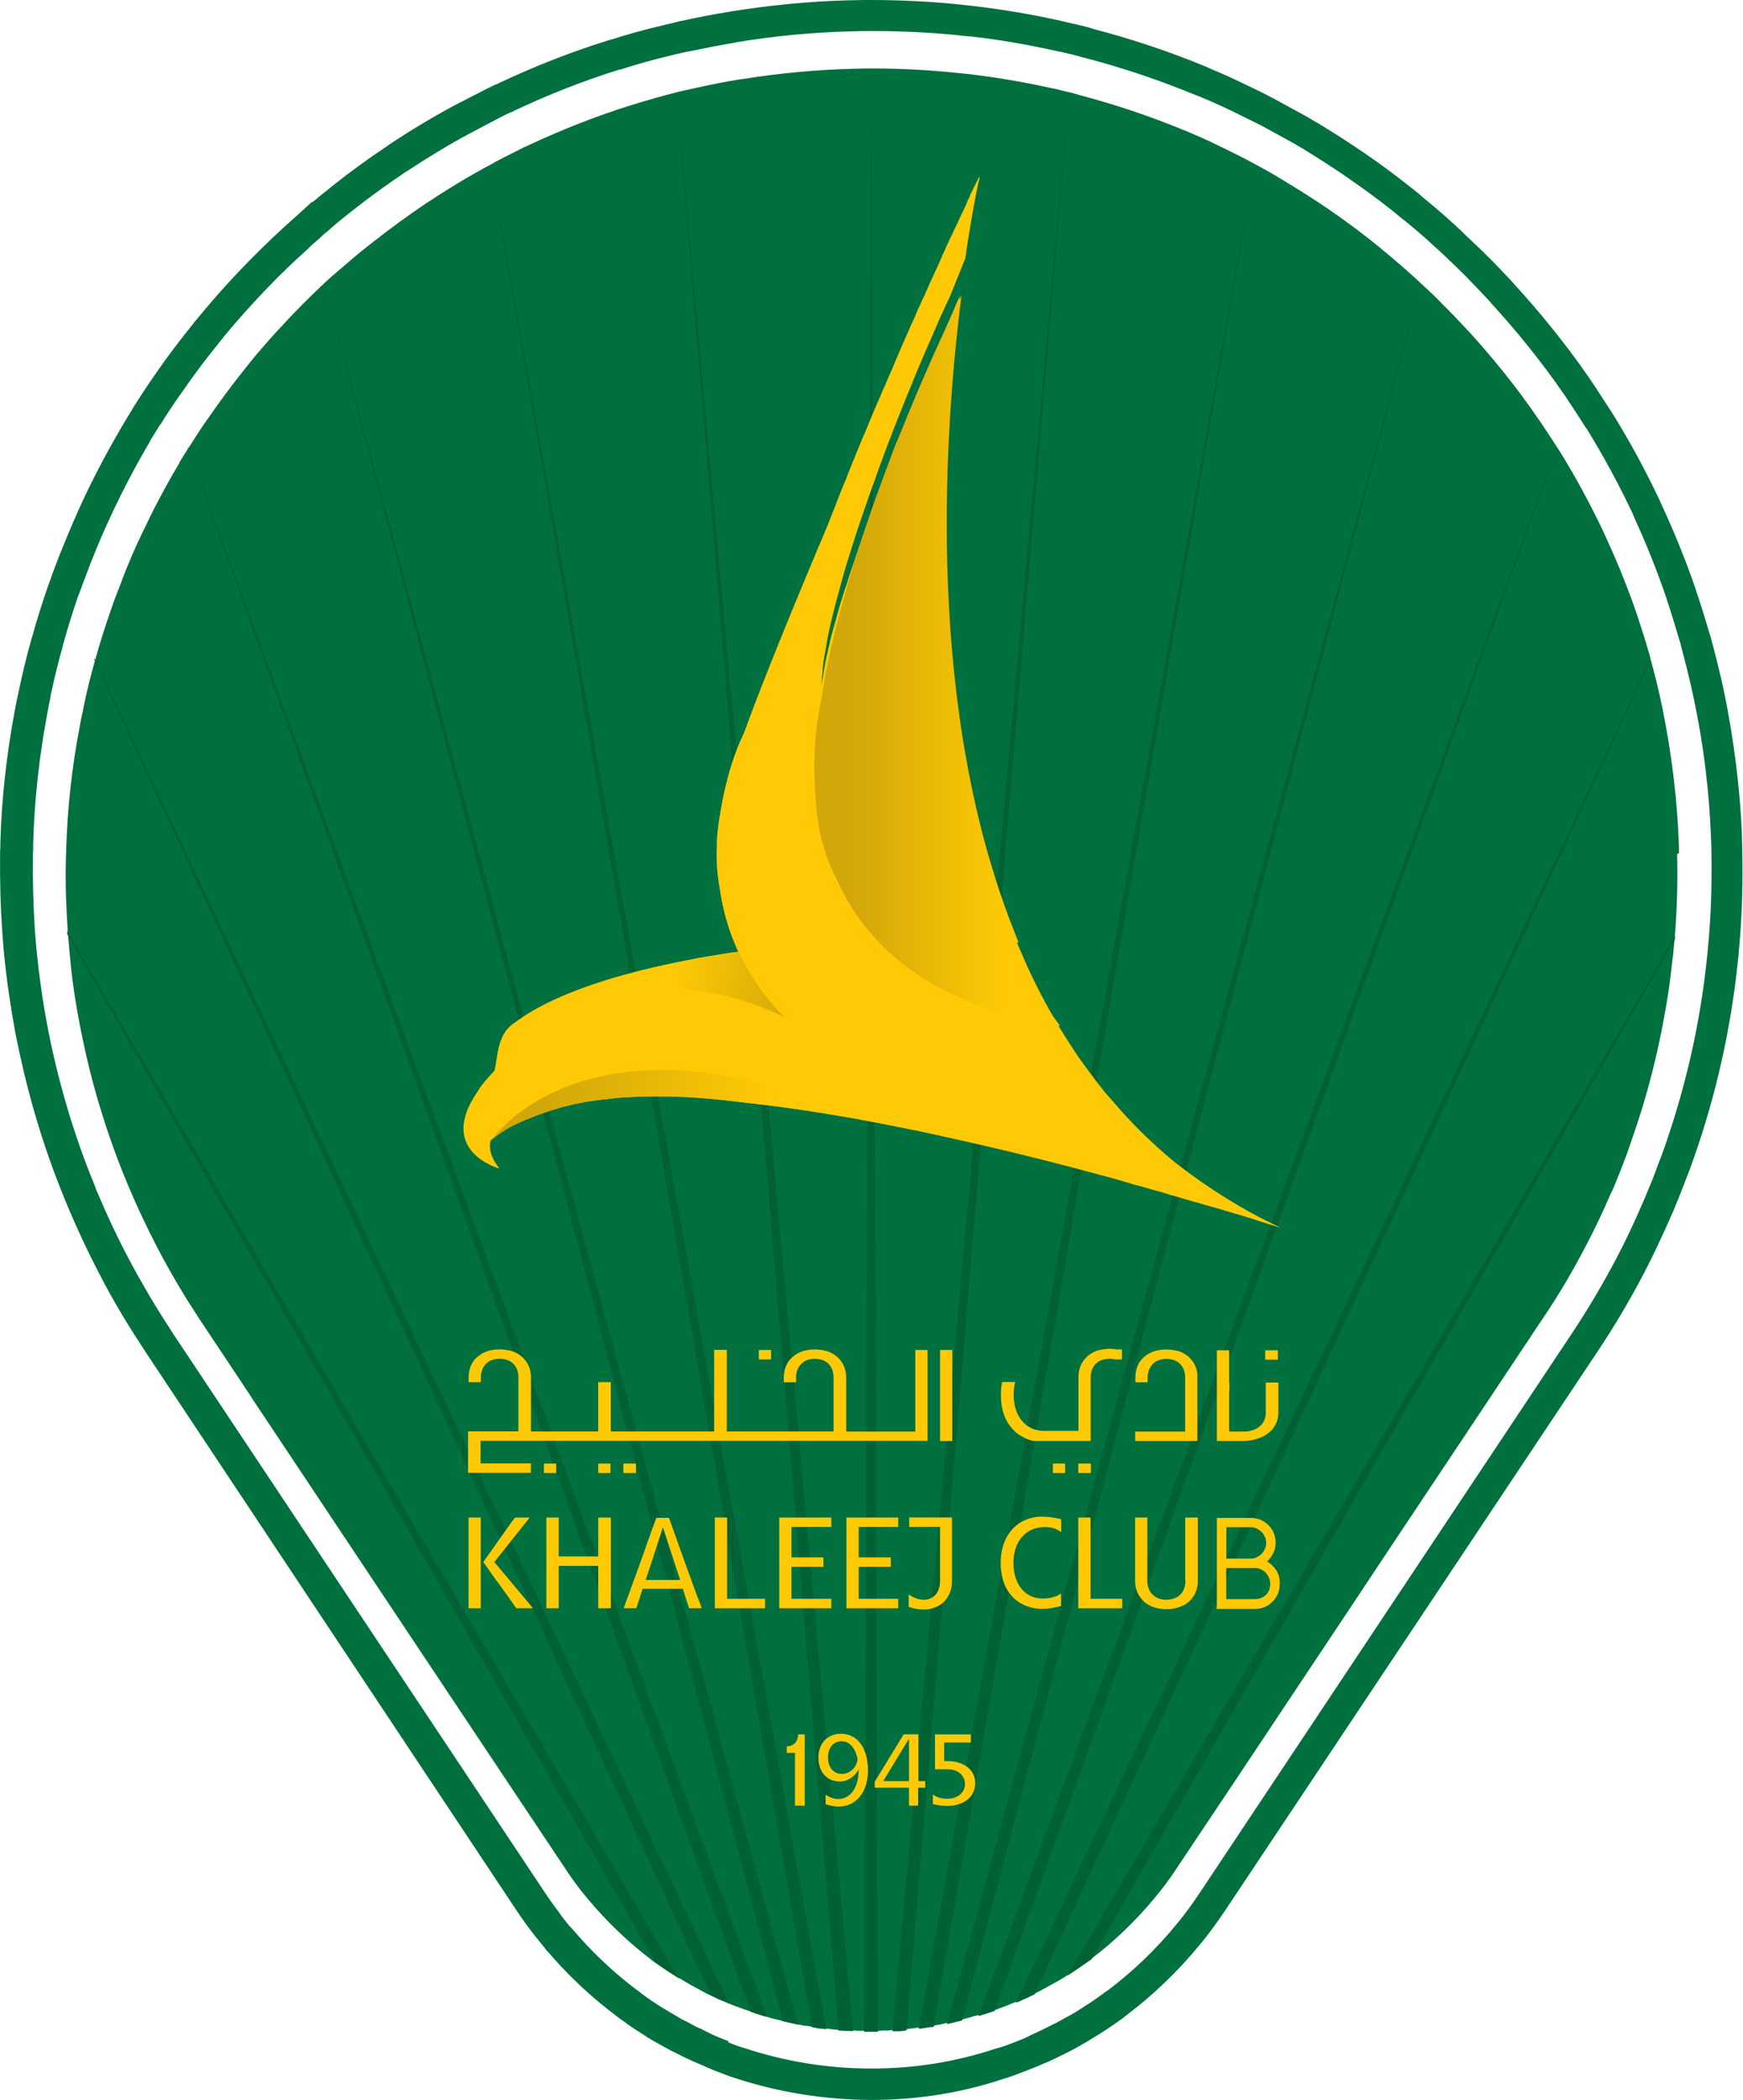 <?xml version="1.0" encoding="UTF-8"?><svg id="Layer_1" xmlns="http://www.w3.org/2000/svg" xmlns:xlink="http://www.w3.org/1999/xlink" viewBox="0 0 186.75 224.99"><defs><style>.cls-1{fill:#00703e;}.cls-2{fill:url(#linear-gradient-3);}.cls-3{fill:url(#linear-gradient-2);}.cls-4{fill:url(#linear-gradient);}.cls-5{fill:#ffca05;}.cls-6{fill:#006134;}</style><linearGradient id="linear-gradient" x1="668.26" y1="-596.38" x2="789.56" y2="-596.38" gradientTransform="translate(-172.33 -82.09) scale(.34 -.34)" gradientUnits="userSpaceOnUse"><stop offset="0" stop-color="#d0a609"/><stop offset=".06" stop-color="#d0a609"/><stop offset=".68" stop-color="#ffca05"/><stop offset="1" stop-color="#ffca05"/></linearGradient><linearGradient id="linear-gradient-2" x1="771.11" y1="-454.65" x2="849.39" y2="-454.65" gradientTransform="translate(-172.33 -82.09) scale(.34 -.34)" gradientUnits="userSpaceOnUse"><stop offset="0" stop-color="#d2a709"/><stop offset=".06" stop-color="#d2a709"/><stop offset=".68" stop-color="#ffca05"/><stop offset="1" stop-color="#ffca05"/></linearGradient><linearGradient id="linear-gradient-3" x1="762.82" y1="-562.76" x2="695.58" y2="-549.41" xlink:href="#linear-gradient-2"/></defs><path class="cls-1" d="M179.69,91.52c.07,2.89,0,5.82-.24,8.74,0,.1-.03.24-.03.34-.03.34-.07.67-.1,1.01,0,.13-.03.27-.03.44-.03.17-.03.37-.07.54-.2,1.88-.44,3.73-.77,5.58-.81,4.67-1.99,9.35-3.6,13.89-.2.64-.44,1.28-.67,1.92-.37.98-.74,1.92-1.14,2.89-.13.34-.3.71-.47,1.04-.81,1.88-1.68,3.73-2.66,5.58-1.38,2.66-2.93,5.31-4.65,7.83l-5.66,8.51-9.9,14.86-5.02,7.56-2.15,3.23-11.01,16.54-.88,1.31-3.03,4.54-1.48,2.22c-.74,1.14-1.55,2.22-2.39,3.23-2.09,2.52-4.41,4.74-6.87,6.59-.07.03-.1.1-.17.1-.71.5-1.41,1.01-2.12,1.48-.1.07-.17.1-.27.17-.44.3-.91.57-1.35.81-.37.2-.74.4-1.11.61-.07.03-.13.07-.17.1-.27.13-.57.3-.84.44-.47.24-.91.44-1.38.64-.1.03-.2.07-.27.1-.1.07-.24.1-.34.13-.1.03-.17.07-.27.1-.4.17-.81.34-1.25.5-.27.1-.5.2-.77.27h-.03s-.1.03-.13.03c-.07.03-.13.07-.17.07-.1.03-.2.07-.3.1-.37.1-.74.24-1.11.34-.13.03-.27.07-.4.1-.03,0-.1.03-.13.03-.07.03-.13.03-.2.07-.34.1-.67.17-1.01.27-.13.03-.27.07-.4.1h-.03c-.37.1-.77.17-1.14.27h-.07c-.1.03-.2.03-.27.07h-.03c-.13.03-.27.07-.4.1-.2.03-.44.07-.64.1-.1.03-.17.03-.24.03-.03,0-.07,0-.1.03h-.07c-.2.03-.37.07-.57.1-.2.03-.37.07-.57.07h-.13c-.3.03-.57.07-.84.1-.07,0-.13.03-.2.03s-.1,0-.13.03c-.07,0-.17,0-.24.03-.07,0-.13,0-.2.03-.1,0-.2.03-.3.03h-.74c-.13,0-.27.03-.37.03-.07,0-.1,0-.17.03h-.47c-.17,0-.34,0-.5.03h-2.39c-.07,0-.13,0-.24-.03h-.27c-.17,0-.34-.03-.47-.03h-.27c-.17-.03-.34-.03-.54-.03h-.27c-.07,0-.13,0-.2-.03-.13,0-.27-.03-.4-.03-.17-.03-.34-.03-.47-.07-.07,0-.13,0-.17-.03h-.03c-.1,0-.17-.03-.27-.03s-.24-.03-.34-.03-.2-.03-.3-.03c-.07,0-.1-.03-.17-.03-.1,0-.24-.03-.34-.03-.03,0-.1,0-.13-.03-.17-.03-.34-.07-.54-.1h-.17c-.2-.03-.44-.07-.64-.13h-.13c-.1-.03-.2-.03-.3-.07-.03,0-.07-.03-.1-.03-.4-.1-.81-.17-1.21-.27h-.03c-.07,0-.13-.03-.2-.07-.24-.07-.47-.1-.74-.17-.13-.03-.3-.1-.44-.13-.1-.03-.2-.07-.3-.1-.37-.1-.74-.2-1.08-.34-.07,0-.1-.03-.13-.03s-.03,0-.07-.03c-.13-.07-.3-.1-.44-.13-.03-.03-.1-.03-.13-.07-.2-.07-.4-.13-.61-.2-.17-.07-.3-.1-.47-.17-.07-.03-.13-.07-.2-.07-.3-.1-.57-.24-.88-.34-.2-.1-.4-.17-.61-.27-.1-.07-.24-.1-.34-.13-.13-.07-.27-.1-.37-.17-.2-.1-.44-.2-.64-.3-.34-.13-.64-.3-.94-.47-.17-.1-.34-.17-.5-.27-.24-.13-.5-.27-.74-.4-.4-.24-.81-.47-1.21-.71-.1-.03-.17-.1-.24-.13-.37-.24-.77-.5-1.18-.74-.37-.27-.74-.5-1.11-.77-.24-.13-.44-.3-.64-.47-1.68-1.28-3.33-2.76-4.85-4.37l-.03-.03c-.5-.54-.98-1.04-1.45-1.61l-.03-.03c-.1-.13-.24-.27-.34-.4-.24-.3-.47-.57-.71-.87-.57-.74-1.14-1.51-1.68-2.35l-4.51-6.76-.74-1.11-11.18-16.78-17.17-25.79-.03-.07-5.52-8.3c-.77-1.18-1.55-2.39-2.26-3.6-.84-1.41-1.62-2.82-2.36-4.24-1.11-2.15-2.15-4.34-3.06-6.52-.13-.34-.27-.64-.4-.97-1.99-4.91-3.5-9.92-4.54-15.03-.1-.44-.17-.87-.27-1.34-.1-.57-.2-1.11-.3-1.65-.34-1.98-.61-3.97-.77-5.98-.07-.64-.1-1.28-.17-1.92,0-.1-.03-.24-.03-.34-.17-2.56-.27-5.11-.2-7.7,0-.27,0-.54.03-.77v-.3c.13-4.4.61-8.84,1.45-13.18.1-.57.2-1.11.34-1.68.03-.17.07-.34.1-.54.34-1.65.74-3.26,1.21-4.91.03-.03.03-.07.03-.1.47-1.68,1.01-3.4,1.58-5.04t.03-.07c.37-1.14.81-2.25,1.25-3.36v-.03l.13-.34c.61-1.58,1.28-3.13,2.02-4.67,1.18-2.49,2.46-4.94,3.9-7.36.07-.1.1-.17.13-.27.3-.5.61-1.01.94-1.51,0,0,0-.03.03-.03.64-1.01,1.28-2.02,1.99-3.03l.03-.03c1.21-1.75,2.49-3.5,3.84-5.18l.64-.81c.03-.07.1-.1.13-.17,1.75-2.12,3.6-4.14,5.55-6.12.77-.77,1.58-1.55,2.39-2.32l.03-.03c.24-.24.5-.44.74-.67.03-.07.1-.1.13-.1.34-.3.64-.57.98-.84,1.14-1.01,2.29-1.95,3.47-2.86,1.75-1.38,3.53-2.66,5.35-3.9.03-.03.07-.07.1-.07,2.29-1.51,4.65-2.96,7.07-4.24.44-.27.91-.5,1.38-.74.74-.37,1.45-.74,2.19-1.11.03,0,.07-.03.1-.03.1-.03.2-.1.27-.13,3.6-1.68,7.27-3.13,11.01-4.3.03,0,.07,0,.1-.03,1.62-.5,3.27-.97,4.88-1.38.24-.07.47-.1.74-.17.47-.1.91-.2,1.35-.3,1.58-.34,3.16-.67,4.75-.91h.07c3.97-.64,7.94-1.01,11.95-1.11h.07c.67-.03,1.35-.03,2.02-.03,3.3,0,6.63.2,9.93.57h.07c2.96.34,5.92.84,8.85,1.48.54.1,1.08.24,1.62.37.24.07.5.1.74.17.2.07.4.1.61.17.03,0,.07,0,.07.03,3.87,1.01,7.71,2.29,11.44,3.83.03.03.07.03.1.03,1.18.5,2.36,1.01,3.5,1.58.94.44,1.85.91,2.79,1.38.47.24.91.47,1.38.74,1.08.57,2.12,1.18,3.16,1.82.03.03.07.03.1.07,3.1,1.85,6.13,3.93,8.99,6.19.37.3.71.57,1.08.87.03.03.07.07.1.1.84.67,1.65,1.38,2.46,2.08.61.54,1.25,1.11,1.85,1.68l.03.03c.74.67,1.48,1.38,2.19,2.12.88.87,1.72,1.75,2.56,2.66.03.03.1.1.13.13,1.28,1.38,2.49,2.82,3.67,4.27,1.41,1.75,2.76,3.56,4.01,5.41,0,0,.03,0,.03.03.07.1.13.2.2.3.03.07.1.13.13.2.57.84,1.11,1.68,1.65,2.52,0,0,0,.03.03.03,1.78,2.86,3.37,5.82,4.81,8.84v.03c.03.1.1.17.13.27.74,1.61,1.45,3.23,2.09,4.88.47,1.18.91,2.35,1.31,3.56t.03.07c.47,1.45.94,2.86,1.35,4.34.03.13.1.3.1.44.03.1.07.24.1.34,0,.03.03.07.03.1.61,2.22,1.11,4.47,1.51,6.72.44,2.35.77,4.74,1.01,7.13.03.2.07.4.07.64.17,1.92.3,3.9.34,5.85-.2.03-.2.1-.2.17h0Z"/><path class="cls-6" d="M92.58,217.69h1.48l-.71-210.4-.77,210.4Z"/><path class="cls-6" d="M89.85,217.56h.24c.17.03.34.03.54.03h.27c.17,0,.34.03.5.03L72.45,9.85l17.4,207.71Z"/><path class="cls-6" d="M52.49,17.55l34.5,199.64s.07,0,.13.03c.1.03.24.03.34.07.07,0,.1.03.17.03.1,0,.2.03.3.03s.2.03.34.03c.1.03.17.03.27.03L52.49,17.55Z"/><path class="cls-6" d="M34.68,30.26l49.21,186.29c.4.1.81.2,1.21.27.03,0,.07,0,.1.03.1.03.2.03.3.07L34.68,30.26Z"/><path class="cls-6" d="M20.07,47.91l60.35,167.63c.17.07.3.1.47.17t.07.03s.1.03.13.03c.37.13.74.24,1.11.34L20.07,47.84v.07h0Z"/><path class="cls-6" d="M10.07,70.64l66.11,143.16c.2.1.44.2.64.3.13.07.27.1.37.17.1.07.24.1.34.13.2.1.4.17.61.27L10.11,70.54s-.03.07-.03.1h0Z"/><path class="cls-6" d="M7.21,100.09l63.01,110.18c.37.27.74.54,1.11.77.37.27.77.5,1.14.74.07.07.17.1.24.17L7.18,99.72c0,.13.03.24.03.37Z"/><path class="cls-6" d="M95.61,217.63h.74c.1,0,.2,0,.3-.03.07,0,.13,0,.24-.03.07,0,.17-.03.24-.03L114.56,9.92l-18.95,207.71Z"/><path class="cls-6" d="M134.45,17.65l-36.02,199.71h.07c.2-.03.37-.03.57-.07.2-.03.37-.07.57-.1h.17c.07,0,.17-.03.24-.03L134.45,17.65Z"/><path class="cls-6" d="M152.22,30.43l-50.76,186.43c.4-.07.77-.17,1.14-.27h.03c.13-.03.27-.07.44-.1L152.22,30.43s0,0,0,0h0Z"/><path class="cls-6" d="M166.76,48.11l-61.94,167.9c.37-.1.74-.24,1.11-.34.1-.03.2-.07.3-.1.07-.03.13-.03.17-.07.03,0,.1-.03.13-.03h.03l60.22-167.3s-.03-.07-.03-.07h0Z"/><path class="cls-6" d="M176.69,70.91l-67.83,143.66c.1-.03.24-.1.34-.13s.2-.07.27-.13c.47-.2.91-.4,1.38-.64l65.87-142.65s-.03-.07-.03-.1h0Z"/><path class="cls-6" d="M114.35,211.68c.1-.07.2-.1.27-.17.71-.47,1.41-.94,2.12-1.45.07-.03.1-.07.17-.1l62.54-109.33c0-.13.03-.24.03-.37l-65.13,111.42Z"/><path class="cls-1" d="M78,218.8l.24.1c.47.2.94.37,1.41.5,4.38,1.45,8.95,2.22,13.6,2.22,4.61.03,9.19-.71,13.5-2.15h.03c.1-.03.17-.07.24-.07h.03c.1-.03.2-.07.27-.1l.13-.03c.27-.1.54-.2.84-.3.44-.17.88-.34,1.35-.54.1-.03.2-.07.3-.13l.03-.03c.13-.03.24-.1.37-.17l.27-.13c.47-.2.94-.44,1.48-.71.3-.13.57-.3.88-.44.1-.03.17-.07.24-.1l.03-.03c.4-.2.77-.44,1.18-.64.5-.27.98-.57,1.45-.87.1-.07.2-.13.3-.2.77-.47,1.51-1.01,2.26-1.55.07-.07.13-.1.2-.13,2.73-2.05,5.18-4.4,7.37-7.06.91-1.08,1.75-2.25,2.56-3.46l39.79-59.81c1.75-2.62,3.37-5.38,4.85-8.17,1.01-1.92,1.92-3.87,2.76-5.82.2-.44.34-.77.47-1.11.44-1.04.84-2.02,1.18-2.99.27-.67.5-1.31.74-1.98,2.29-6.56,3.84-13.38,4.54-20.31l.07-.61c0-.13.03-.3.03-.44.03-.34.07-.67.1-1.01,0-.13.03-.27.03-.4.24-2.99.3-6.05.24-9.08v-.24c-.07-2.05-.17-4.07-.37-6.05-.03-.27-.03-.47-.07-.67-.24-2.45-.61-4.98-1.08-7.43-.44-2.32-.98-4.67-1.62-7.03l-.1-.4c-.03-.13-.07-.27-.1-.4l-.03-.07c-.44-1.51-.91-3.06-1.41-4.54v-.03c-1.01-2.99-2.19-5.92-3.5-8.78-.03-.1-.07-.17-.1-.24l-.03-.1c-1.48-3.13-3.13-6.19-4.95-9.14l-.03-.03s-.03-.07-.07-.1l-.03-.03c-.54-.84-1.08-1.71-1.68-2.59l-.2-.3-.3-.47-.1-.13c-1.21-1.78-2.56-3.56-3.94-5.28-1.18-1.48-2.49-2.99-3.84-4.47-.07-.07-.1-.1-.13-.17l-.03-.03c-.88-.94-1.75-1.85-2.59-2.72-.77-.77-1.51-1.48-2.26-2.19l-.47-.44c-.47-.44-.94-.84-1.41-1.28l-.1-.1c-.81-.71-1.68-1.45-2.56-2.15l-.13-.1c-.37-.3-.74-.61-1.11-.91-2.96-2.32-6.09-4.47-9.29-6.42l-.03-.03c-.07-.03-.1-.07-.17-.1l-.07-.03c-.44-.27-.84-.5-1.28-.74l-2.83-1.55c-.17-.1-.37-.2-.57-.3l-.81-.4c-.67-.34-1.38-.67-2.05-1.01-1.14-.54-2.32-1.08-3.64-1.61-.03-.03-.07-.03-.1-.03l-.07-.03c-3.84-1.58-7.81-2.93-11.81-3.97-.07-.03-.1-.03-.13-.03-.24-.07-.44-.1-.61-.17-.27-.07-.54-.13-.77-.2-.57-.13-1.14-.27-1.68-.37-3-.67-6.09-1.21-9.16-1.55h-.2c-3.4-.4-6.87-.57-10.3-.57-.71,0-1.38,0-2.02.03h-.17c-4.17.1-8.35.5-12.42,1.18l-.1.03c-1.62.27-3.3.61-4.91.94h-.07c-.44.1-.88.2-1.35.3-.27.07-.54.13-.77.2-1.72.4-3.4.87-5.05,1.41-.07.03-.1.03-.17.03h-.03c-3.9,1.21-7.71,2.72-11.34,4.44l-.03.03c-.1.03-.2.1-.3.13l-.1.03c-.54.24-1.01.5-1.48.74l-2.86,1.51c-2.26,1.21-4.51,2.59-6.7,4.03l-.17.1c-1.89,1.28-3.77,2.62-5.55,4.03-.84.67-1.72,1.34-2.52,2.08l-.47.4h-.03l-.61.57c-.3.27-.57.5-.88.77l-.1.1s-.1.07-.13.13l-.5.47-.54.5-.24.2c-.64.61-1.31,1.24-1.99,1.92-2.02,2.02-3.97,4.17-5.79,6.35l-.13.17c-.24.27-.44.57-.67.84-1.28,1.58-2.49,3.19-3.6,4.81l-.17.24-.34.47-.07.1c-.67.97-1.28,1.88-1.85,2.82l-.03.03s-.03.07-.07.1l-.03.03c-.3.5-.64,1.01-.94,1.51l-.03.07c-.03.07-.07.13-.1.2-1.48,2.52-2.83,5.08-4.04,7.67-.74,1.58-1.45,3.19-2.09,4.84l-.17.4c-.4,1.08-.84,2.19-1.28,3.43l-.07.13c-.57,1.68-1.14,3.46-1.62,5.24l-.03.13c-.44,1.61-.88,3.33-1.25,5.08-.03.13-.07.27-.07.37l-.03.2c-.13.57-.24,1.18-.34,1.75-.84,4.51-1.35,9.11-1.48,13.72v.37c0,.27,0,.54-.03.81-.03,2.69.03,5.35.2,8,0,.13.03.27.03.4.07.71.1,1.34.17,2.02.27,2.62.64,5.31,1.14,7.93.1.47.17.94.27,1.38,1.11,5.35,2.69,10.62,4.75,15.63.13.37.27.71.4,1.01.98,2.32,2.05,4.61,3.2,6.79.77,1.48,1.62,2.96,2.49,4.44.74,1.24,1.55,2.52,2.36,3.77l39.79,59.81c.54.81,1.14,1.65,1.75,2.45l.03.07c.2.27.44.57.74.94l.03.03c.07.1.13.2.24.27l.27.3c.47.54.94,1.08,1.41,1.58l.07.07c1.58,1.68,3.33,3.26,5.18,4.67.24.17.47.34.67.5l.03.03c.4.3.77.57,1.18.84s.81.54,1.21.77c.1.07.2.13.3.17l.03.03c.4.24.84.5,1.25.74.27.17.54.3.84.44.17.1.34.17.54.3.3.17.64.34.98.47.24.13.47.24.67.34.13.07.27.13.4.2.13.07.24.1.37.17.24.1.44.2.64.27.34.13.64.27.94.37l-.07.03ZM93.45,224.99h-.2c-5.02-.03-9.96-.84-14.64-2.39-.54-.17-1.04-.37-1.55-.57l-.27-.1c-.34-.13-.67-.27-.98-.4-.2-.1-.44-.2-.67-.3-.13-.07-.27-.1-.4-.17-.13-.07-.3-.13-.47-.2-.24-.1-.47-.24-.74-.34-.34-.17-.71-.34-1.08-.54-.24-.13-.4-.2-.61-.3-.3-.17-.61-.34-.91-.5-.44-.24-.91-.5-1.35-.77-.13-.07-.24-.13-.37-.24-.4-.27-.88-.54-1.31-.84-.44-.3-.84-.57-1.28-.91-.27-.17-.5-.37-.77-.57-1.99-1.51-3.87-3.19-5.62-5.04l-.07-.07c-.5-.54-.98-1.08-1.48-1.65l-.13-.13-.2-.27c-.07-.1-.17-.2-.24-.3-.34-.4-.57-.71-.84-1.04l-.03-.03c-.67-.87-1.31-1.75-1.89-2.62l-39.75-59.84c-.84-1.28-1.68-2.59-2.46-3.9-.91-1.51-1.78-3.06-2.56-4.61-1.18-2.25-2.29-4.64-3.3-7.03-.13-.34-.3-.71-.44-1.08-2.12-5.18-3.77-10.66-4.91-16.21-.1-.44-.2-.94-.3-1.45-.5-2.72-.91-5.51-1.18-8.24-.07-.67-.13-1.38-.17-2.05,0-.13-.03-.3-.03-.44-.2-2.72-.27-5.48-.24-8.27,0-.27,0-.54.03-.84v-.44c.13-4.74.67-9.51,1.55-14.19.1-.61.24-1.21.37-1.82l.03-.17c.03-.13.07-.27.1-.44.37-1.78.81-3.53,1.28-5.21,0-.07.03-.13.07-.2.5-1.85,1.08-3.66,1.68-5.41l.07-.17c.44-1.28.88-2.42,1.31-3.53l.17-.4c.67-1.68,1.41-3.4,2.15-5.01,1.25-2.69,2.66-5.35,4.17-7.93.03-.07.1-.17.17-.27l.03-.07c.3-.5.61-1.04.94-1.55.03-.07.1-.17.13-.24.57-.91,1.18-1.85,1.82-2.79l.84-1.21c1.11-1.61,2.32-3.19,3.57-4.74.2-.27.44-.57.67-.84.03-.03.17-.2.17-.2,1.89-2.29,3.9-4.51,5.99-6.59.61-.61,1.21-1.21,1.82-1.78l1.41-1.31s.07-.07.1-.1c.07-.07.17-.13.24-.2l.1-.1c.3-.27.61-.54.91-.81l1.51-1.38h.1c.71-.61,1.45-1.18,2.15-1.75,1.85-1.48,3.8-2.89,5.76-4.2,0,0,.13-.07.17-.13,2.26-1.51,4.61-2.92,6.97-4.2l2.93-1.51c.5-.27,1.01-.5,1.55-.77l.1-.03c.13-.07.24-.1.37-.17,3.77-1.78,7.71-3.33,11.71-4.57.1-.03.17-.07.27-.07,1.68-.54,3.47-1.04,5.22-1.45.27-.07.54-.13.81-.2.44-.1.91-.2,1.38-.34h.07c1.68-.37,3.4-.71,5.12-.98l.13-.03c4.17-.67,8.52-1.11,12.82-1.21h.24c.64-.03,1.31-.03,2.05-.03,3.53,0,7.14.2,10.64.61.1,0,.2.03.27.03,3.2.37,6.4.91,9.49,1.61.54.13,1.14.27,1.75.4.27.07.54.13.81.2.17.03.4.1.61.17.03,0,.1.03.2.07,4.14,1.08,8.25,2.45,12.22,4.1.07.03.13.07.2.1,1.35.57,2.59,1.11,3.74,1.68.71.34,1.41.67,2.15,1.04l.84.44c.24.1.44.24.64.34l2.89,1.58c.44.24.84.5,1.31.77.1.03.2.1.3.17,3.33,2.02,6.6,4.24,9.63,6.66.4.3.77.61,1.14.91l.13.13c.91.74,1.78,1.48,2.66,2.25l.1.1c.4.37.84.74,1.25,1.14l.1.07.61.61c.74.71,1.55,1.45,2.32,2.22.88.87,1.78,1.82,2.69,2.79.07.07.13.17.2.24,1.38,1.51,2.73,3.06,3.97,4.61,1.41,1.75,2.76,3.53,4.01,5.35l.77,1.14c.57.87,1.14,1.75,1.68,2.59.03.07.1.13.13.2,1.88,3.03,3.6,6.22,5.12,9.45l.03.1c.03.07.1.17.13.27,1.35,2.92,2.59,5.98,3.64,9.04v.03c.54,1.58,1.01,3.13,1.48,4.71l.03.07c.03.17.1.3.13.47l.1.37c.67,2.49,1.25,4.94,1.68,7.33.47,2.56.84,5.14,1.11,7.7.03.2.03.47.07.74.2,2.02.34,4.14.37,6.25v.24c.07,3.13,0,6.29-.24,9.35,0,.13-.03.27-.03.44-.03.34-.07.67-.1,1.01,0,.17-.03.34-.03.5l-.07.61c-.74,7.16-2.32,14.26-4.71,21.05-.24.71-.5,1.41-.77,2.08-.37.97-.77,2.02-1.21,3.06-.13.34-.3.74-.5,1.18-.88,1.98-1.82,4.03-2.86,6.02-1.51,2.89-3.2,5.75-5.02,8.47l-39.85,59.81c-.88,1.31-1.78,2.56-2.76,3.73-2.36,2.86-5.02,5.41-7.94,7.6-.07.07-.17.13-.24.2-.77.57-1.62,1.14-2.46,1.68-.1.07-.24.13-.34.2-.5.3-1.01.64-1.55.94-.4.24-.84.47-1.28.71-.1.03-.2.1-.27.13-.3.17-.61.3-.94.47-.57.27-1.08.54-1.62.74l-.24.1c-.13.07-.27.13-.44.2-.1.03-.24.1-.34.13-.5.2-.98.4-1.45.57-.27.1-.61.24-.91.34l-.1.03c-.1.03-.24.1-.37.13-.1.03-.2.07-.34.1-4.54,1.55-9.39,2.32-14.31,2.32h0Z"/><path class="cls-5" d="M115.94,122.65c-6.63-1.08-12.15-2.56-16.8-4.34-11.31-4.3-17.17-10.29-19.99-16.31-1.18-2.49-1.82-5.01-2.09-7.4v-.03c-.27-2.19-.24-4.27-.03-6.15v-.07c.27-2.49.81-4.67,1.31-6.32.67-2.15,1.35-3.43,1.35-3.43l36.25,44.04Z"/><path class="cls-5" d="M137.11,131.52c-.61-.2-1.21-.37-1.82-.57-.2-.07-.4-.13-.61-.2-.24-.07-.5-.17-.74-.24-.2-.07-.44-.13-.64-.2-.17-.03-.3-.1-.44-.13-.2-.07-.4-.1-.61-.17-.2-.07-.44-.13-.64-.2-.4-.1-.77-.24-1.14-.34-.27-.07-.5-.13-.74-.2-.3-.1-.64-.17-.94-.27-.27-.1-.54-.17-.84-.24-.4-.1-.77-.24-1.18-.34-.2-.07-.37-.1-.57-.17s-.37-.1-.57-.17c-.2-.03-.37-.1-.57-.17-.57-.17-1.14-.34-1.68-.47-.57-.17-1.11-.34-1.68-.47-.24-.07-.47-.13-.67-.2-.24-.07-.44-.13-.67-.2-.27-.07-.57-.17-.84-.24-.37-.1-.71-.2-1.08-.3-4.85-1.31-9.32-2.45-13.5-3.4-2.29-.5-4.44-1.01-6.53-1.45-1.72-.34-3.37-.67-4.95-.98-1.01-.2-1.99-.37-2.93-.54-.2-.03-.4-.07-.64-.1-3.9-.67-7.44-1.14-10.57-1.48h-.03c-2.09-.27-4.04-.44-5.82-.54-2.36-.1-4.51-.1-6.4.03h-.03c-.71.03-1.38.1-2.05.2h-.07c-1.75.17-3.33.47-4.81.87-.07.03-.17.03-.2.07h-.03c-2.19.64-4.01,1.41-5.32,2.08-1.31.74-1.92,1.34-1.99,1.38-.27,1.08.24,2.05.64,2.62.13.2.24.34.27.37v.03c-.13-.03-6.66-1.88-2.36-8.17,0,0,0-.03.03-.03.03-.07.1-.17.13-.24.07-.1.13-.2.2-.3,0,0,.64-.87,1.48-1.71.17-.44.2-1.28.4-2.19.2-.91.5-1.88,1.28-2.59,0,0,0-.03.03-.03.13-.1.27-.24.44-.34.03-.03.07-.03.1-.07,2.15-1.61,5.49-3.26,10.57-4.77,2.52-.74,5.49-1.45,8.92-2.08t.07-.03c.77-.13,1.62-.27,2.46-.4.61-.1,1.21-.2,1.85-.27.5-.07,1.01-.17,1.55-.24.1-.03.24-.03.34-.03.07,0,.13,0,.2-.03.03,0,.07,0,.1-.03h.03s-.03-.03-.03-.07v.07s-.17-.07-.44-.24c-.13-.07-.27-.17-.44-.3-.07-.07-.13-.1-.2-.17-.94-.81-2.29-2.35-2.96-5.24-.07-.3-.13-.61-.2-.94-.03-.07-.03-.13-.03-.17v-.03c-.17-1.11-.27-2.39-.2-3.83v-.57c.03-.57.07-1.14.17-1.75v-.03c.03-.34.1-.71.17-1.08,0-.07.03-.13.03-.17.3-1.82.57-2.96.84-3.6.03-.17.1-.34.13-.47.07-.27.17-.54.27-.84.34-1.04.77-2.22,1.25-3.56,2.09-5.75,5.45-13.95,9.05-22.46.03-.03.03-.1.03-.13.03-.03.03-.1.07-.13.2-.47.37-.97.57-1.45.1-.24.2-.47.27-.71.3-.77.61-1.55.94-2.32.1-.24.2-.47.27-.71.4-1.01.81-1.98,1.21-2.96.2-.5.4-1.01.64-1.51.13-.34.27-.67.4-.98.07-.17.13-.34.2-.5.37-.87.74-1.75,1.11-2.59.1-.24.2-.5.34-.77.24-.57.47-1.11.71-1.65.17-.34.3-.71.44-1.04.57-1.31,1.11-2.59,1.65-3.8.1-.2.17-.4.27-.57.17-.4.34-.77.5-1.18.1-.2.17-.37.27-.57.13-.3.27-.64.44-.94.07-.17.13-.3.2-.47.13-.3.27-.61.4-.91.13-.27.27-.57.4-.87.27-.57.54-1.14.77-1.71.07-.13.13-.27.17-.4.13-.27.27-.54.37-.81.1-.24.2-.44.3-.64t.03-.07c.03-.13.1-.24.17-.37.1-.2.2-.4.3-.61.1-.24.2-.44.3-.64.24-.5.44-.94.64-1.38.07-.1.1-.2.17-.34.1-.24.2-.44.3-.64v-.03c.03-.1.1-.17.1-.27.1-.17.17-.34.24-.5.03-.03.03-.1.07-.17s.03-.1.07-.17c.03-.03.03-.1.07-.13.24-.47.4-.87.57-1.14,0-.03.03-.07.03-.07.07-.13.1-.24.17-.3,0-.03.03-.03.03-.03,0-.03.03-.03.03-.03,0,0,0-.03.03-.03,0,.1-.07.34-.17.74-.27,1.28-.81,4.07-1.38,8l-1.58,3.93c-.4.87-.88,1.88-1.38,3.03-.91,2.08-1.99,4.51-3.03,7.13-1.08,2.62-2.19,5.45-3.23,8.3-.5,1.45-1.04,2.86-1.51,4.27-.47,1.41-.98,2.79-1.38,4.17-.44,1.34-.84,2.66-1.18,3.93s-.67,2.45-.94,3.56c-.27,1.11-.5,2.12-.64,3.03-.13.91-.34,1.71-.37,2.35-.03.44-.07.81-.1,1.11-.03.5-.07.84-.07.91.03-.17.17-.87.34-2.02.1-.64.3-1.45.5-2.32.03-.17.07-.34.1-.47.17-.71.4-1.45.61-2.22.03-.1.07-.17.07-.27.2-.81.47-1.61.74-2.49.1-.34.2-.67.34-1.01.37-1.24.84-2.52,1.28-3.87.44-1.34.94-2.72,1.41-4.14.5-1.41,1.04-2.82,1.55-4.24.3-.84.64-1.71.94-2.56l6.93-16.07v-.03l.03-.03s0,.07-.03.1v.03c-2.02,16.17-3.6,44.65,5.66,67.98.17.44.34.84.5,1.28.34.77.67,1.55,1.01,2.32,1.01,2.25,2.19,4.44,3.43,6.56.24.37.47.77.71,1.14l.54.84c.17.27.34.5.5.77.44.67.91,1.31,1.38,1.95.64.87,1.31,1.75,2.02,2.62l.17.17c1.48,1.75,3.06,3.46,4.78,5.04.88.81,1.75,1.58,2.69,2.32,3.27,2.52,6.87,4.81,10.87,6.69h0Z"/><path class="cls-5" d="M77.23,87.31c-.07.37-.1.74-.17,1.08.27-2.49.81-4.67,1.31-6.32l.1.13c-.1.3-.17.57-.27.84-.03.17-.1.34-.13.47-.27.67-.57,1.82-.84,3.6v.2h0Z"/><path class="cls-5" d="M80.9,101.5c.27.17.44.24.44.24-.03,0-.07,0-.1.03-.07,0-.13,0-.2.03-.1.03-.24.03-.34.03-.5.07-1.04.17-1.55.24-1.18-2.49-1.82-5.01-2.09-7.4.03.07.03.1.03.17.07.34.13.64.2.94.71,2.89,2.02,4.47,2.96,5.24.07.07.13.1.2.17.17.1.3.2.44.3h0Z"/><path class="cls-5" d="M81.37,101.74h-.03v-.07s.03.03.03.07Z"/><path class="cls-5" d="M85.51,185.82c0,.77-.47,1.28-1.21,1.28v.71h.88v5.65h1.04v-7.63h-.71Z"/><path class="cls-5" d="M90.19,190.06c-.88,0-1.48-.71-1.48-1.75s.57-1.75,1.45-1.75,1.45.71,1.72,1.85c-.03.87-.77,1.65-1.68,1.65ZM90.15,185.75c-1.48,0-2.46,1.01-2.46,2.56s.91,2.56,2.29,2.56c.88,0,1.62-.54,2.02-1.31v.1c0,1.85-.88,3.09-2.19,3.09-.44,0-.91-.17-1.35-.47v1.04c.47.13.94.24,1.38.24,1.89,0,3.16-1.55,3.16-3.9s-1.14-3.9-2.86-3.9h0Z"/><path class="cls-5" d="M97.39,190.83h-2.76l2.76-4.54v4.54ZM98.4,190.83v-5.01h-1.58l-3.1,5.08v.64h3.67v1.92h.98v-1.92h.77v-.71h-.74Z"/><path class="cls-5" d="M101.53,188.68h-.37v-1.98h2.86v-.87h-3.84v3.73h1.31c1.14,0,1.89.64,1.89,1.58s-.77,1.58-1.92,1.58c-.54,0-1.08-.13-1.51-.47v1.04c.57.13,1.04.2,1.51.2,1.82,0,3.03-.98,3.03-2.45,0-1.38-1.18-2.35-2.96-2.35h0Z"/><rect class="cls-5" x="112.81" y="156.81" width="1.31" height="1.01"/><rect class="cls-5" x="115.53" y="156.81" width="1.35" height="1.01"/><rect class="cls-5" x="81.3" y="144.64" width="1.31" height="1.01"/><polygon class="cls-5" points="100.72 153.38 100.72 154.39 102.03 154.39 102.03 153.38 102.03 149.11 102.03 148.1 102.03 145.65 102.03 144.64 100.72 144.64 100.72 145.65 100.72 148.1 100.72 149.11 100.72 153.38"/><path class="cls-5" d="M99.38,154.39v-9.75h-1.31v8.74h-7.41v-5.78c0-.77-.24-1.41-.67-1.92l-.03-.03c-.17-.2-.37-.37-.61-.54-.03,0-.03-.03-.07-.03-.3-.2-.67-.34-1.04-.4-.03,0-.1-.03-.17-.03-.24-.03-.5-.07-.77-.07s-.54.03-.77.07c-.03,0-.1.03-.17.03-.4.07-.74.24-1.04.4,0,0-.03,0-.03.03-.24.17-.47.34-.64.54l-.03.03c-.13.17-.27.34-.34.54-.2.4-.3.87-.3,1.38v.5h1.31v-.71c0-.07,0-.13.03-.2.13-.77.61-1.31,1.28-1.51.03,0,.07-.03.13-.03.17-.03.37-.07.57-.07s.4.03.57.07c.03,0,.07.03.13.03.71.2,1.18.77,1.28,1.51.03.13.03.27.03.4v5.78h-11.44v-8.74h-1.35v8.74h-9.8.03-1.31v-5.28h-1.35v5.28h-7.2v-5.78c0-.77-.24-1.41-.67-1.92l-.03-.03c-.17-.2-.37-.37-.61-.54-.03,0-.03-.03-.07-.03-.3-.2-.67-.34-1.04-.4-.03,0-.1-.03-.17-.03-.24-.03-.5-.07-.77-.07s-.54.03-.77.07c-.03,0-.1.03-.17.03-.4.07-.74.24-1.04.4,0,0-.03,0-.03.03-.24.17-.47.34-.64.54l-.03.03c-.13.17-.27.34-.34.54-.2.4-.3.87-.3,1.38v.5h1.31v-.71c0-.07,0-.13.03-.2.13-.77.61-1.31,1.28-1.51.03,0,.07-.03.13-.03.17-.03.37-.07.57-.07s.4.03.57.07c.03,0,.07.03.13.03.71.2,1.18.77,1.28,1.51.03.13.03.27.03.4v5.78h-5.39v4.44h6.73v-1.01h-5.39v-2.42h47.87Z"/><rect class="cls-5" x="66.79" y="156.81" width="1.35" height="1.01"/><rect class="cls-5" x="58.28" y="156.81" width="1.31" height="1.01"/><rect class="cls-5" x="64.1" y="156.81" width="1.31" height="1.01"/><path class="cls-5" d="M127.62,145.65c-.2-.24-.4-.4-.67-.57-.3-.2-.67-.34-1.04-.4-.07,0-.1-.03-.17-.03-.24-.03-.5-.07-.77-.07s-.54.03-.77.07c-.07,0-.1.03-.17.03-.4.07-.74.24-1.04.4-.27.17-.47.34-.67.57l-.03.03c-.13.17-.27.34-.34.54-.2.4-.3.87-.3,1.38v.5h1.31v-.5c0-.13,0-.27.03-.4.13-.77.61-1.31,1.28-1.51.03,0,.07-.03.13-.03.17-.03.37-.07.57-.07s.4.03.57.07c.03,0,.07.03.13.03.71.2,1.18.77,1.28,1.51.03.13.03.27.03.4v6.79h1.31v-6.79c.03-.77-.2-1.41-.67-1.95.03.03.03,0,0,0h0Z"/><path class="cls-5" d="M135.59,153.75c.17-.1.34-.24.5-.37.54-.5.88-1.21.88-2.02v-3.23h-1.35v3.23c0,1.14-.84,1.92-2.15,2.02h-1.78v-4.27h.03v-1.01h-.03v-3.43h-1.31v9.72h2.73c.98,0,1.82-.24,2.49-.64Z"/><polygon class="cls-5" points="122.94 153.38 121.63 153.38 121.63 154.39 122.94 154.39 126.98 154.39 126.98 153.38 122.94 153.38"/><path class="cls-5" d="M120.21,144.64v1.01h-.77c-.17-.03-.37-.07-.57-.07s-.4.03-.57.07c-.03,0-.07.03-.13.03-.71.2-1.18.77-1.28,1.51v.03c-.03.13-.03.27-.03.37v6.79h-6.16c-.37-.07-.71-.2-1.01-.37-.1-.07-.2-.1-.3-.17-.24-.13-.47-.3-.67-.5-.03-.03-.1-.1-.13-.13-.88-.87-1.35-2.15-1.35-3.73v-.4c.03-.37.07-.71.13-1.01h1.41c-.1.3-.13.64-.17,1.01v.4c0,2.25,1.28,3.8,3.2,3.83h3.74v-5.78c0-.77.24-1.41.67-1.92l.03-.03c.2-.24.4-.4.67-.57.3-.2.67-.34,1.04-.4.07,0,.1-.03.17-.03.24-.03.5-.07.77-.07s.54.03.77.07h.54v.07Z"/><rect class="cls-5" x="135.56" y="144.67" width="1.35" height="1.01"/><rect class="cls-5" x="50.2" y="162.59" width="1.31" height="9.72"/><polygon class="cls-5" points="55.95 163.6 56.76 162.59 55.18 162.59 54.44 163.6 51.78 167.36 52.15 167.87 52.86 168.88 54.61 171.3 55.31 172.31 57.1 172.31 56.26 171.3 54.24 168.88 53.39 167.87 52.96 167.36 55.95 163.6"/><polygon class="cls-5" points="58.54 162.59 58.54 172.31 59.86 172.31 59.86 167.77 64.1 167.77 64.1 172.31 65.45 172.31 65.45 162.59 64.1 162.59 64.1 166.76 59.86 166.76 59.86 162.59 58.54 162.59"/><path class="cls-5" d="M69.18,169.28l.13-.4.34-1.01,1.38-4.24v-.03.03l1.38,4.24.34,1.01.13.4h-3.7ZM74.8,171.3l-.88-2.42-.37-1.01-1.51-4.24-.37-1.01h-1.35l-.37,1.01-1.51,4.24-.37,1.01-.88,2.42-.37,1.01h1.35l.34-1.01.34-1.08h4.31l.34,1.08.34,1.01h1.35l-.37-1.01Z"/><polygon class="cls-5" points="81.97 172.31 81.97 171.3 77.9 171.3 77.9 162.59 76.59 162.59 76.59 172.31 81.97 172.31"/><polygon class="cls-5" points="84.8 171.3 84.8 167.87 88.23 167.87 88.23 166.86 84.8 166.86 84.8 163.6 89.07 163.6 89.07 162.59 83.49 162.59 83.49 172.31 89.07 172.31 89.07 171.3 84.8 171.3"/><polygon class="cls-5" points="92 171.3 92 167.87 95.44 167.87 95.44 166.86 92 166.86 92 163.6 96.24 163.6 96.24 162.59 90.69 162.59 90.69 172.31 96.24 172.31 96.24 171.3 92 171.3"/><path class="cls-5" d="M97.49,163.6h3.23v5.78c0,.98-.44,1.68-1.14,1.92-.17.07-.37.1-.61.1s-.44-.03-.67-.1c-.34-.1-.64-.27-.94-.47v1.34c.24.07.44.13.67.17.3.07.64.1.94.1s.57-.03.84-.1c.67-.17,1.21-.5,1.58-1.01.37-.5.61-1.18.61-1.92v-6.83h-4.58v1.01h.07Z"/><path class="cls-5" d="M111.7,162.49c-.37,0-.71.03-1.01.1-.77.17-1.45.5-1.99,1.01-.94.87-1.48,2.22-1.48,3.83v.4c.03.37.07.71.13,1.01.2,1.01.67,1.82,1.31,2.42.54.5,1.21.84,1.99,1.01.34.07.67.1,1.01.1.37,0,.74-.03,1.11-.1.3-.07.61-.13.91-.2v-1.34c-.57.4-1.28.54-1.99.54-1.45,0-2.52-.94-2.93-2.42-.1-.3-.13-.67-.17-1.01v-.4c0-2.32,1.35-3.83,3.33-3.83.67,0,1.21.13,1.78.54v-1.38c-.27-.07-.57-.13-.84-.17-.4-.07-.81-.1-1.18-.1Z"/><polygon class="cls-5" points="120.24 172.31 120.24 171.3 116.85 171.3 116.85 162.59 115.53 162.59 115.53 172.31 120.24 172.31"/><path class="cls-5" d="M127.01,169.38c0,.98-.5,1.68-1.35,1.92-.2.07-.44.1-.71.1s-.47-.03-.71-.1c-.81-.27-1.31-.97-1.31-1.92v-6.79h-1.31v6.79c0,.77.24,1.41.67,1.92.4.5,1.01.87,1.75,1.01.3.07.61.1.94.1s.64-.03.94-.1c.74-.17,1.35-.5,1.75-1.01.44-.5.67-1.18.67-1.92v-6.79h-1.35v6.79Z"/><path class="cls-5" d="M136,170.32c-.1.2-.2.37-.34.54-.13.13-.34.27-.54.34-.2.1-.4.13-.64.13h-3.1v-3.33h3.06c.24,0,.44.03.64.13.2.1.37.2.54.37.13.17.27.34.34.54.1.2.13.4.13.64.03.2-.03.4-.1.64ZM131.39,163.63h2.59c.24,0,.44.03.64.13.2.1.37.2.54.37.17.13.27.34.37.54s.13.4.13.64-.03.47-.13.64c-.1.2-.2.37-.37.54-.17.17-.34.27-.54.37-.2.1-.4.13-.64.13h-2.59v-3.36ZM136.77,168.27c-.27-.4-.61-.74-1.01-.97.27-.27.5-.54.67-.91.17-.34.24-.71.24-1.11,0-.37-.07-.71-.2-1.04-.13-.34-.34-.61-.57-.84s-.54-.44-.84-.57c-.34-.13-.67-.2-1.04-.2h-3.64v9.35l-.03.4h4.11c.37,0,.71-.07,1.04-.2.34-.13.61-.34.84-.57.24-.24.44-.54.57-.84.13-.34.2-.67.2-1.04.03-.57-.1-1.04-.34-1.45h0Z"/><path class="cls-4" d="M93.48,120.19c-1.21-.24-2.39-.44-3.53-.64-3.9-.67-7.44-1.14-10.57-1.48-2.09-.27-4.04-.44-5.82-.54-2.36-.1-4.48-.1-6.4.03h-.03c-.71.03-1.38.1-2.05.2h-.07c-1.82.17-3.5.5-5.02.94h-.03c-2.19.64-4.01,1.41-5.32,2.08-1.31.74-1.92,1.34-1.99,1.38.07-.07,10.37-15.47,40.83-1.98h0Z"/><path class="cls-3" d="M113.58,109.91l-6.7-9.08c.81.07,1.55.13,2.26.17-.17-.44-.34-.84-.5-1.28-9.29-23.4-7.67-51.94-5.62-68.08l-.03.07c-.5.98-8.01,16.1-12.45,31.91-1.11,3.9-2.02,7.83-2.59,11.63,0,0-.94,3.77-.64,8.88.1,3.73.77,7.09,2.19,9.75,3,6.99,9.73,13.85,24.1,16.04h0Z"/><path class="cls-2" d="M84.06,109.03c-2.19-2.25-3.77-4.61-4.88-6.99-1.51.24-2.96.47-4.31.71h-.07c-3.47.64-6.4,1.34-8.92,2.08-1.85.54-3.43,1.11-4.85,1.68.34-.03.67-.03,1.04-.07,13.09-2.62,21.98,2.59,21.98,2.59h0Z"/></svg>